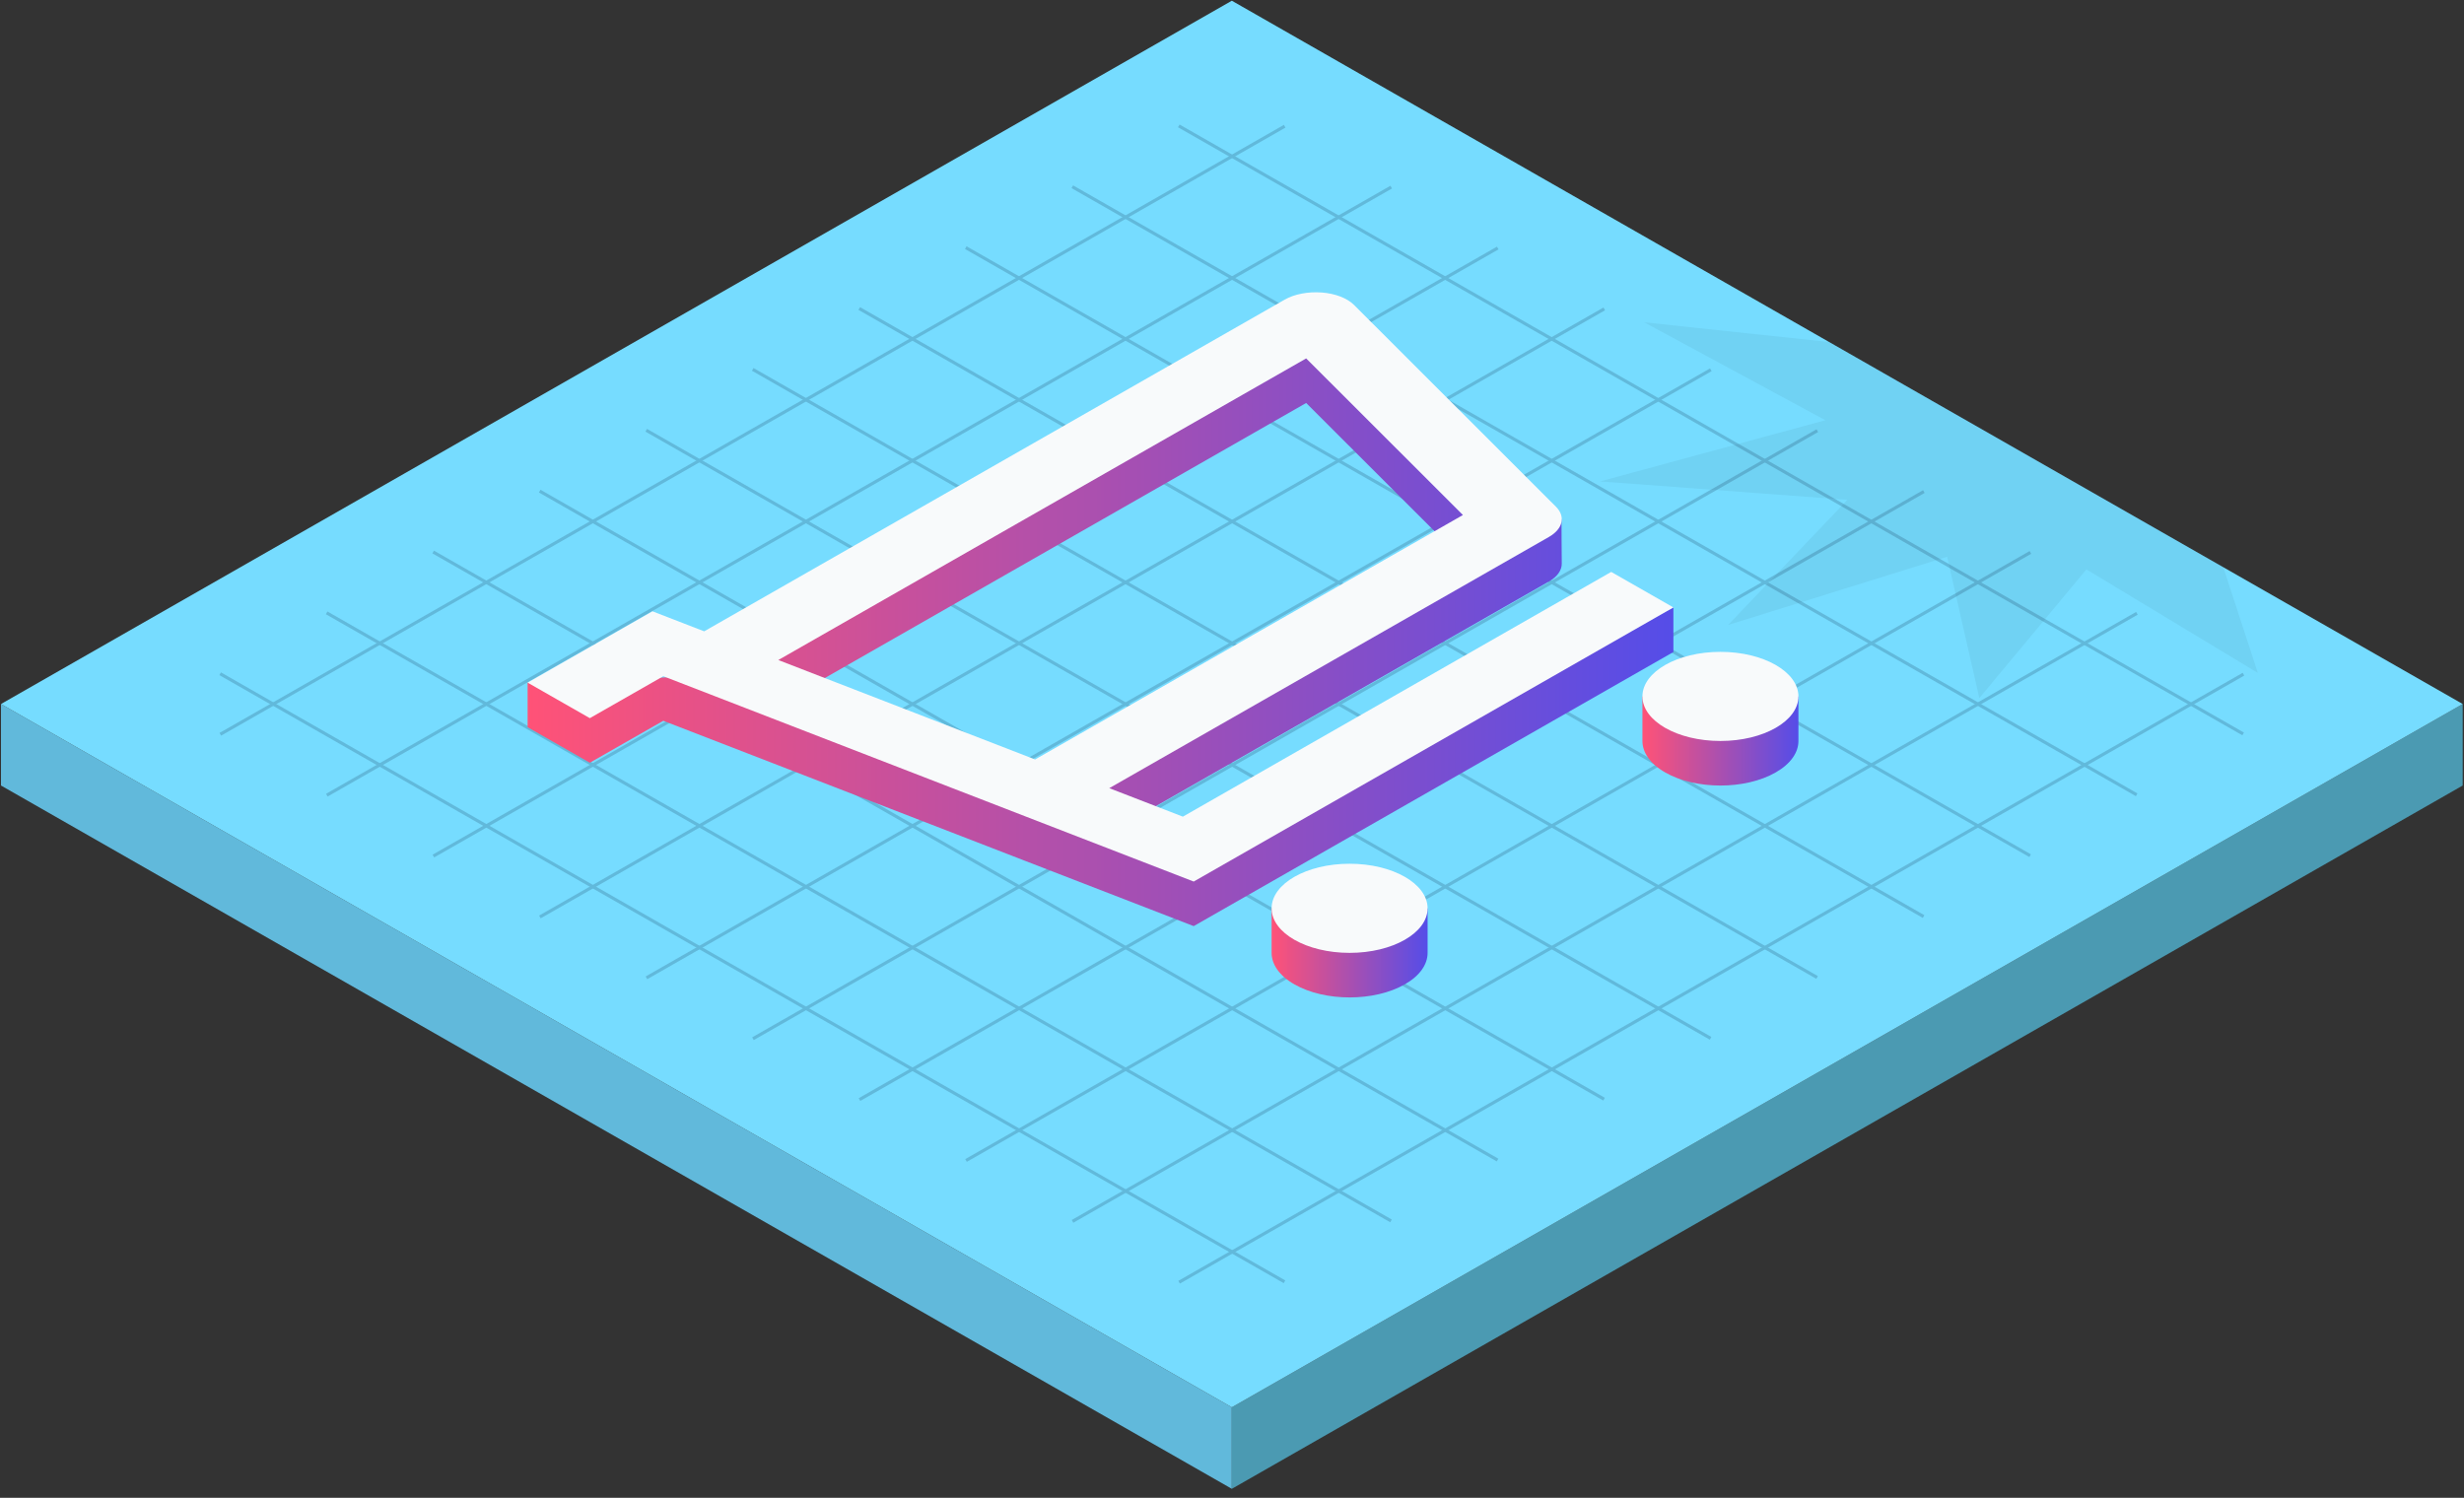 <svg width="227" height="138" viewBox="0 0 227 138" fill="none" xmlns="http://www.w3.org/2000/svg">
<rect x="0" y="0" width="227" height="138" fill="#333333" stroke="none"/>
<path d="M113.484 129.659V137.17L0.092 72.373V64.862L113.484 129.659Z" fill="#61B9DB"/>
<path d="M113.484 129.659V137.17L226.879 72.373V64.862L113.484 129.659Z" fill="#4B9AB2"/>
<path d="M226.879 64.862L113.484 129.659L0.092 64.862L113.484 0.066L226.879 64.862Z" fill="#76DCFF"/>
<path d="M20.353 61.949L20.209 62.201L118.266 118.222L118.409 117.97L20.353 61.949Z" fill="#61B9DB"/>
<path d="M30.166 56.339L30.022 56.591L128.078 112.612L128.222 112.36L30.166 56.339Z" fill="#61B9DB"/>
<path d="M39.98 50.732L39.836 50.984L137.893 107.005L138.036 106.753L39.98 50.732Z" fill="#61B9DB"/>
<path d="M49.793 45.122L49.649 45.374L147.705 101.395L147.849 101.143L49.793 45.122Z" fill="#61B9DB"/>
<path d="M59.607 39.515L59.463 39.767L157.52 95.788L157.663 95.536L59.607 39.515Z" fill="#61B9DB"/>
<path d="M69.418 33.908L69.274 34.159L167.331 90.18L167.474 89.929L69.418 33.908Z" fill="#61B9DB"/>
<path d="M79.231 28.298L79.087 28.55L177.143 84.571L177.287 84.319L79.231 28.298Z" fill="#61B9DB"/>
<path d="M89.045 22.691L88.901 22.942L186.958 78.963L187.101 78.712L89.045 22.691Z" fill="#61B9DB"/>
<path d="M98.858 17.08L98.714 17.332L196.77 73.353L196.914 73.101L98.858 17.08Z" fill="#61B9DB"/>
<path d="M108.669 11.473L108.526 11.725L206.582 67.746L206.726 67.495L108.669 11.473Z" fill="#61B9DB"/>
<path d="M118.281 11.505L20.225 67.526L20.369 67.778L118.425 11.757L118.281 11.505Z" fill="#61B9DB"/>
<path d="M128.095 17.114L30.039 73.135L30.183 73.387L128.239 17.366L128.095 17.114Z" fill="#61B9DB"/>
<path d="M137.911 22.724L39.854 78.745L39.998 78.997L138.054 22.976L137.911 22.724Z" fill="#61B9DB"/>
<path d="M147.722 28.334L49.666 84.355L49.81 84.607L147.866 28.586L147.722 28.334Z" fill="#61B9DB"/>
<path d="M157.54 33.942L59.484 89.963L59.627 90.215L157.684 34.194L157.54 33.942Z" fill="#61B9DB"/>
<path d="M167.352 39.552L69.296 95.573L69.439 95.825L167.496 39.804L167.352 39.552Z" fill="#61B9DB"/>
<path d="M177.166 45.161L79.11 101.182L79.254 101.434L177.31 45.413L177.166 45.161Z" fill="#61B9DB"/>
<path d="M186.982 50.771L88.925 106.792L89.069 107.044L187.126 51.023L186.982 50.771Z" fill="#61B9DB"/>
<path d="M196.793 56.381L98.737 112.402L98.881 112.654L196.937 56.633L196.793 56.381Z" fill="#61B9DB"/>
<path d="M206.611 61.989L108.555 118.01L108.699 118.262L206.755 62.241L206.611 61.989Z" fill="#61B9DB"/>
<path d="M121.754 31.056C120.501 30.96 119.245 31.204 118.352 31.714L64.874 62.273L48.608 62.893V66.999L54.339 70.273L61.107 66.408L109.972 85.326L154.165 60.072V55.965L108.974 79.347L102.194 76.722L142.693 53.579C143.494 53.123 143.9 52.512 143.88 51.897C143.868 51.517 143.856 47.834 143.856 47.834L124.735 32.201C124.108 31.575 123.007 31.151 121.754 31.056ZM134.771 51.558L95.36 74.078L71.703 64.917L120.333 37.128L134.774 51.555L134.771 51.558Z" fill="url(#paint0_linear_954_932)"/>
<path d="M131.52 83.685C131.52 83.685 131.52 86.739 131.52 87.791C131.52 88.844 130.819 89.894 129.415 90.694C126.608 92.297 122.061 92.297 119.254 90.694C117.851 89.894 117.149 88.841 117.149 87.791C117.149 86.742 117.149 83.685 117.149 83.685H131.518H131.52Z" fill="url(#paint1_linear_954_932)"/>
<path d="M165.683 64.163C165.683 64.163 165.683 67.217 165.683 68.269C165.683 69.322 164.982 70.372 163.578 71.172C160.771 72.776 156.224 72.776 153.417 71.172C152.014 70.372 151.312 69.319 151.312 68.269C151.312 67.22 151.312 64.163 151.312 64.163H165.68H165.683Z" fill="url(#paint2_linear_954_932)"/>
<path d="M121.754 26.95C120.501 26.854 119.245 27.098 118.352 27.608L64.874 58.166L60.109 56.322L48.608 62.893L54.339 66.167L61.107 62.302L109.972 81.22L154.165 55.965L148.435 52.692L108.974 75.241L102.194 72.616L142.693 49.473C143.987 48.733 144.254 47.594 143.346 46.686L124.738 28.092C124.111 27.466 123.009 27.043 121.757 26.947L121.754 26.95ZM134.771 47.452L95.36 69.972L71.703 60.811L120.333 33.022L134.774 47.449L134.771 47.452Z" fill="#F8FAFB"/>
<path d="M124.335 87.791C128.303 87.791 131.52 85.953 131.52 83.685C131.52 81.417 128.303 79.579 124.335 79.579C120.366 79.579 117.149 81.417 117.149 83.685C117.149 85.953 120.366 87.791 124.335 87.791Z" fill="#F8FAFB"/>
<path d="M158.498 68.269C162.466 68.269 165.683 66.431 165.683 64.163C165.683 61.895 162.466 60.057 158.498 60.057C154.529 60.057 151.312 61.895 151.312 64.163C151.312 66.431 154.529 68.269 158.498 68.269Z" fill="#F8FAFB"/>
<path opacity="0.05" d="M179.518 37.772L204.819 52.248L208.009 62L192.214 52.46L182.349 64.32L179.382 51.297L159.202 57.581L170.198 46.051L147.409 44.355L168.166 38.717L151.471 29.693L168.493 31.511L179.518 37.772Z" fill="black"/>
<defs>
<linearGradient id="paint0_linear_954_932" x1="48.611" y1="58.181" x2="154.162" y2="58.181" gradientUnits="userSpaceOnUse">
<stop stop-color="#FF5277"/>
<stop offset="1" stop-color="#554DE8"/>
</linearGradient>
<linearGradient id="paint1_linear_954_932" x1="117.149" y1="87.791" x2="131.52" y2="87.791" gradientUnits="userSpaceOnUse">
<stop stop-color="#FF5277"/>
<stop offset="1" stop-color="#554DE8"/>
</linearGradient>
<linearGradient id="paint2_linear_954_932" x1="151.312" y1="68.269" x2="165.683" y2="68.269" gradientUnits="userSpaceOnUse">
<stop stop-color="#FF5277"/>
<stop offset="1" stop-color="#554DE8"/>
</linearGradient>
</defs>
</svg>
